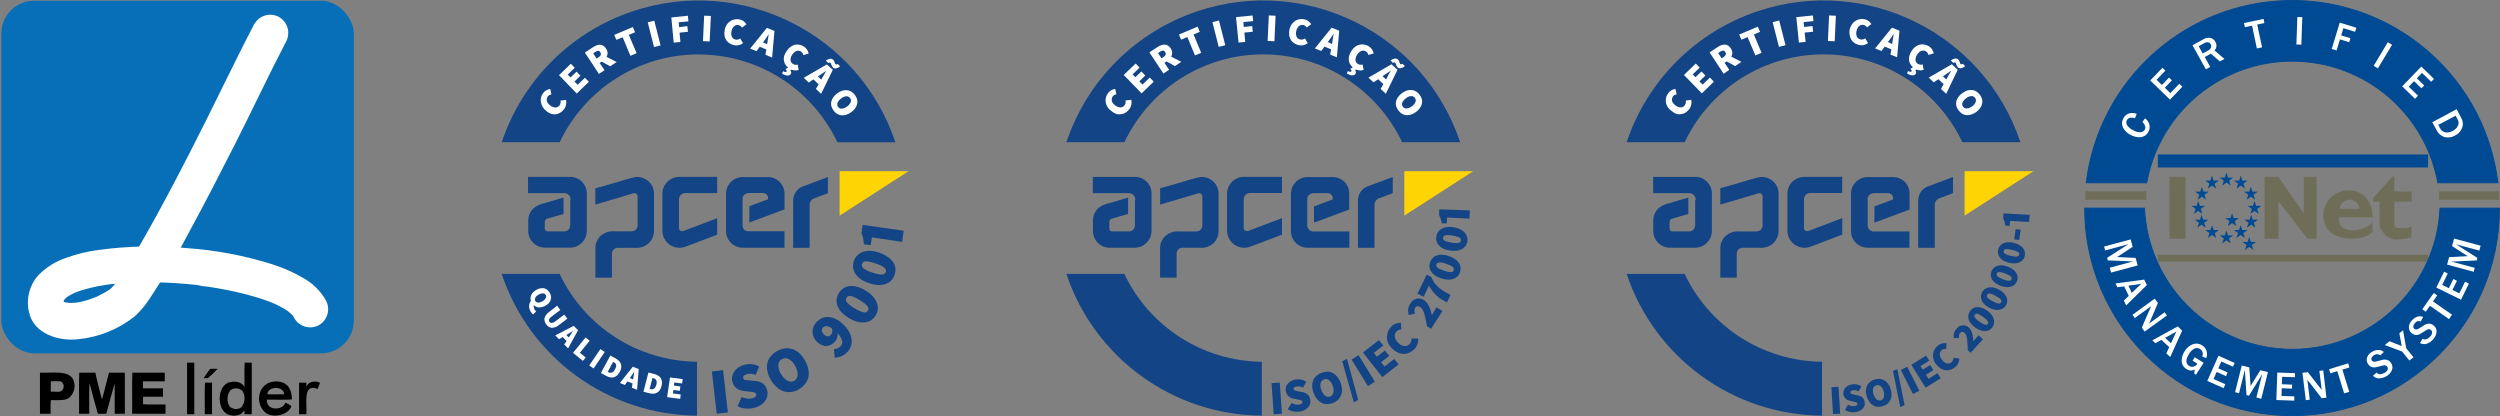<svg xmlns="http://www.w3.org/2000/svg" id="Camada_2" data-name="Camada 2" viewBox="0 0 722.64 120.28"><rect x="0" y="0" width="722.64" height="120.28" fill="#808080" stroke="none"/><defs><style>
      .cls-1 {
        fill: #066fb7;
      }

      .cls-2 {
        fill: #134485;
      }

      .cls-3 {
        stroke: #004a94;
        stroke-miterlimit: 3.86;
        stroke-width: .28px;
      }

      .cls-3, .cls-4 {
        fill: none;
      }

      .cls-5, .cls-6 {
        fill: #fff;
      }

      .cls-7, .cls-8 {
        fill: #6e6d58;
      }

      .cls-9 {
        fill: #ffd405;
      }

      .cls-6, .cls-8, .cls-10 {
        fill-rule: evenodd;
      }

      .cls-11 {
        fill: #004a94;
      }
    </style></defs><g id="Camada_1-2" data-name="Camada 1"><g><path class="cls-2" d="M201.91,15.74c17.16,0,32.79,9.88,40.15,25.38h16.76C248.3,9.69,214.3-7.26,182.88,3.26c-17.86,5.98-31.88,19.99-37.85,37.85h16.75c7.36-15.5,22.98-25.38,40.14-25.38"></path><path class="cls-2" d="M161.76,79.17h-16.75c8.14,24.32,30.83,40.78,56.47,40.97v-15.58c-17.01-.16-32.44-10.02-39.72-25.39"></path><path class="cls-2" d="M229.28,57.65v13.98h4.74v-12.35c-.02-.91.57-1.72,1.44-1.99l3.85-1.45v-4.67l-7.47,2.81c-.73.33-1.36.86-1.82,1.51-.42.65-.67,1.39-.74,2.16"></path><path class="cls-2" d="M207.32,67.83v-4.77l-9.42,3.58c-.72.37-1.64.14-1.64-.74v-8.2c-.01-.46.14-.9.42-1.26.33-.35.78-.58,1.26-.64h9.37v-4.67h-11.06c-2.57.04-4.67,2.08-4.78,4.65v10.99c.06,2.74,2.33,4.91,5.06,4.85.47-.01.94-.09,1.39-.23l9.4-3.56Z"></path><path class="cls-2" d="M215.99,66.85c-.85-.18-1.43-.97-1.35-1.83v-7.42c-.04-.43.1-.86.38-1.19.4-.39.93-.62,1.49-.63h3.89c.11-.02.22-.02.33,0,.61.08,1.11.53,1.26,1.14v.68l-5.39,2.01v4.69l10.17-3.78v-4.57c-.02-1.33-.59-2.6-1.56-3.51-.86-.8-1.99-1.25-3.17-1.26h-7.24c-2.63-.06-4.83,2-4.94,4.63v10.75c-.11,2.67,1.96,4.93,4.64,5.04.04,0,.09,0,.13,0h12.13v-4.76h-10.76Z"></path><path class="cls-2" d="M172.09,54.4v4.74l10.84-3.22c.48-.23,1.05-.03,1.28.45.06.13.09.27.1.41v8.38c-.01.95-.79,1.71-1.73,1.7-.04,0-.09,0-.13,0h-4.78c-1.53-.14-3.04.37-4.16,1.41-.96.96-1.48,2.28-1.41,3.63v8.36h4.78v-6.81c-.06-.95.65-1.76,1.6-1.83.07,0,.14,0,.21,0h4.81c1.55.16,3.09-.39,4.2-1.49.79-.85,1.27-1.94,1.35-3.1v-10.75c.16-2.49-1.62-4.68-4.09-5.05-.87-.11-.98-.26-4.49.78-4.02,1.26-8.35,2.41-8.35,2.41"></path><path class="cls-2" d="M164.83,57.9v6.67c.07.59-.06,1.18-.38,1.68-.41.47-1.03.71-1.65.64h-4.45c-.44.04-.84-.28-.88-.73,0-.04,0-.08,0-.12v-1.73c-.03-.26.03-.53.19-.74.23-.26.55-.43.9-.47l4.34-1.26v-4.73l-5.42,1.59c-1.24.22-2.4.76-3.36,1.58-.85.85-1.36,1.99-1.43,3.19v3.29c0,2.64,2.12,4.78,4.76,4.83h7.22c2.63.04,4.82-2,4.94-4.63v-10.67c.2-2.65-1.79-4.97-4.45-5.16-.2-.01-.4-.02-.6,0h-11.93v4.69h10.09c.56-.07,1.12.09,1.55.44.48.4.73,1.02.64,1.64"></path><polygon class="cls-9" points="242.69 49.49 242.69 62.33 262.6 49.49 242.69 49.49"></polygon><path class="cls-5" d="M158.06,32.2c-.47-.34-.87-.77-1.17-1.26-.26-.41-.44-.87-.52-1.35-.09-.45-.09-.92,0-1.37.11-.45.31-.88.58-1.26.25-.36.59-.66.98-.87.35-.19.73-.32,1.12-.39l.35,1.58c-.21.04-.41.11-.61.21-.19.1-.36.25-.48.43-.12.18-.21.38-.24.59-.05.22-.05.45,0,.67.06.25.17.48.33.68.18.24.4.46.66.63.44.36.98.57,1.55.58.45-.01.87-.24,1.12-.62.17-.2.27-.44.3-.69.04-.23.04-.46,0-.69l1.59-.18c.09.45.09.91,0,1.36-.08.45-.26.88-.53,1.26-.27.38-.61.71-1,.97-.38.26-.81.44-1.26.52-.47.08-.95.06-1.41-.06-.5-.16-.96-.41-1.37-.73Z"></path><path class="cls-5" d="M161.57,21.74l3.43-3.32,1.14,1.17-2.03,1.96.81.83,1.73-1.67,1.14,1.17-1.73,1.68.91.95,2.11-2.03,1.14,1.17-3.51,3.39-5.12-5.31Z"></path><path class="cls-5" d="M176.37,19.17l-2.42-1.37-.63.42,1.43,2.07-1.63,1.07-4.06-6.16,2.33-1.54c.32-.21.65-.39,1.01-.53.32-.13.65-.2,1-.2.33,0,.65.1.93.26.34.2.63.49.83.83.27.37.44.8.47,1.26,0,.4-.09.8-.28,1.16l2.9,1.5-1.88,1.22ZM172.47,16.92l.59-.39c.66-.43.81-.92.44-1.46-.12-.23-.35-.38-.61-.39-.31.04-.6.16-.85.34l-.58.39,1,1.51Z"></path><path class="cls-5" d="M179.97,10.77l-1.8.76-.63-1.44,5.39-2.28.64,1.51-1.8.76,2.25,5.29-1.8.77-2.23-5.36Z"></path><path class="cls-5" d="M187.23,6.45l1.89-.48,1.82,7.15-1.89.48-1.82-7.15Z"></path><path class="cls-5" d="M194.06,5.04l4.78-.49.16,1.63-2.83.26.14,1.4,2.38-.28.16,1.63-2.43.25.26,2.69-1.94.2-.69-7.29Z"></path><path class="cls-5" d="M203.54,4.52l1.94.09-.34,7.37-1.94-.09.34-7.37Z"></path><path class="cls-5" d="M209.45,8.71c.1-.55.31-1.09.61-1.56.52-.81,1.35-1.37,2.3-1.54.46-.09.93-.09,1.39,0,.44.08.85.26,1.2.53.32.24.59.54.82.87l-1.26.97c-.13-.17-.28-.33-.45-.47-.17-.13-.37-.22-.58-.25-.21-.06-.44-.06-.66,0-.22.05-.42.16-.59.3-.19.17-.36.37-.48.59-.15.26-.25.55-.3.85-.15.55-.11,1.13.11,1.65.2.41.58.7,1.02.78.25.06.51.06.76,0,.23-.07.44-.18.63-.32l.81,1.37c-.37.28-.8.48-1.26.58-.44.09-.89.09-1.32,0-.45-.1-.87-.27-1.26-.5-.39-.23-.72-.54-.97-.91-.27-.38-.45-.81-.53-1.26-.09-.56-.08-1.13.04-1.69Z"></path><path class="cls-5" d="M221.52,14.3l-1.92-.77-.92,1.26-1.85-.74,4.84-6,2.19.9-.68,7.68-1.92-.78.25-1.54ZM221.76,12.77l.08-.52c0-.37.1-.76.18-1.17s.14-.82.19-1.2h0c-.23.33-.45.66-.68,1.01l-.68.97-.3.43,1.22.48Z"></path><path class="cls-5" d="M227.96,19.43l.93.61-.44.3c.12.15.21.33.24.52.03.2-.02.4-.14.57-.1.16-.26.29-.44.35-.19.06-.39.08-.59.06-.24-.03-.48-.09-.71-.18-.26-.1-.51-.22-.74-.37l.29-.71c.2.11.41.19.63.24.15.04.31-.02.39-.15.03-.08.03-.18,0-.26-.07-.17-.18-.33-.32-.45l.9-.53ZM227.36,14.81c.3-.49.68-.92,1.14-1.26.38-.28.81-.49,1.26-.61.45-.09.92-.09,1.37,0,.45.09.88.26,1.26.52.38.23.69.55.92.92.2.35.36.72.45,1.11l-1.55.44c-.05-.21-.14-.42-.25-.61-.12-.18-.27-.33-.45-.44-.38-.24-.84-.29-1.26-.14-.24.08-.46.21-.66.38-.23.19-.43.42-.59.68-.34.46-.51,1.02-.49,1.59.04.45.29.85.67,1.08.22.14.46.23.72.26.23.02.47,0,.69-.06l.26,1.56c-.44.14-.9.17-1.35.1-.45-.06-.88-.22-1.26-.45-.39-.26-.74-.57-1.03-.93-.28-.38-.48-.81-.58-1.26-.1-.47-.1-.95,0-1.41.15-.53.4-1.03.73-1.48Z"></path><path class="cls-5" d="M236.62,24.36l-1.51-1.41-1.32.9-1.46-1.36,6.67-3.87,1.73,1.56-3.38,6.94-1.51-1.41.79-1.34ZM237.39,23.01l.26-.47c.18-.32.37-.66.59-1.02s.42-.72.59-1.06h0l-1,.69c-.34.24-.67.47-.98.66l-.44.29.97.91ZM240.74,19.47c-.1-.1-.19-.21-.25-.34-.06-.13-.11-.25-.16-.38l-.11-.33c-.03-.09-.07-.17-.14-.23-.07-.07-.16-.1-.25-.1-.14.02-.28.07-.39.15l-.71-.67c.33-.31.75-.52,1.2-.59.32-.03.65.07.9.28.1.11.18.22.25.35.06.12.12.24.16.37.03.11.07.22.11.33.02.09.07.17.14.24.07.06.16.09.25.09.14-.02.28-.07.39-.15l.71.67c-.19.17-.4.31-.63.42-.18.1-.38.16-.58.18-.16.04-.33.04-.49,0-.15-.07-.28-.16-.39-.28h0Z"></path><path class="cls-5" d="M240.91,31.89c-.28-.38-.49-.81-.62-1.26-.09-.42-.09-.85,0-1.26.11-.45.31-.88.58-1.26.32-.45.71-.84,1.16-1.16.44-.33.94-.58,1.46-.74.44-.14.91-.19,1.37-.14.45.05.88.2,1.26.44.4.26.75.6,1.03.98.27.38.48.81.62,1.26.09.42.09.85,0,1.26-.1.45-.29.88-.56,1.26-.32.45-.71.83-1.16,1.15-.44.33-.94.59-1.46.76-.45.14-.92.19-1.39.15-.45-.05-.88-.2-1.26-.44-.41-.26-.77-.6-1.05-1ZM242.27,30.91c.24.35.66.54,1.08.5.55-.06,1.08-.28,1.51-.63.47-.3.83-.75,1.03-1.26.16-.39.1-.84-.16-1.17-.24-.34-.64-.54-1.06-.53-.55.05-1.06.26-1.49.61-.47.31-.84.75-1.07,1.26-.17.41-.11.87.15,1.22h0Z"></path><path class="cls-5" d="M154.1,90.89c-.13-.09-.25-.19-.35-.32-.14-.16-.27-.34-.38-.53-.14-.27-.26-.55-.34-.85-.07-.26-.1-.53-.09-.79.02-.26.08-.51.16-.76.09-.24.21-.47.35-.68-.09-.29-.12-.58-.1-.88.03-.29.1-.58.23-.85.14-.29.33-.55.56-.78.26-.26.56-.48.88-.66.36-.22.77-.38,1.19-.45.35-.08.72-.08,1.07,0,.33.07.64.23.91.44.29.24.53.53.72.86.18.32.31.67.37,1.03.05.34.02.69-.09,1.02-.11.34-.29.65-.53.92-.74.79-1.77,1.24-2.85,1.26-.56-.03-1.09-.25-1.5-.63-.07.21-.07.44,0,.66.06.22.14.43.25.63.06.1.13.2.2.29.07.08.14.16.21.23l-.87.83ZM157.77,85.3c-.16-.29-.45-.48-.78-.5-.45-.02-.89.11-1.26.35-.42.2-.76.51-1,.91-.25.47-.08,1.05.39,1.3.13.07.27.11.42.11.45,0,.89-.15,1.26-.39.38-.19.7-.49.91-.86.18-.28.2-.62.06-.92Z"></path><path class="cls-5" d="M161.04,88.35l.92,1.26-2.52,1.9c-.31.2-.56.49-.73.82-.09.25-.03.53.15.72.17.23.46.34.74.28.37-.07.71-.24.98-.49l2.52-1.9.9,1.17-2.36,1.79c-.58.52-1.31.82-2.08.87-.67-.06-1.27-.42-1.64-.98-.44-.51-.64-1.19-.53-1.85.24-.74.72-1.37,1.37-1.79l2.27-1.79Z"></path><path class="cls-5" d="M163.78,98.57l-1.12-1.15-1.07.64-1.08-1.11,5.32-2.76,1.26,1.26-2.88,5.27-1.12-1.16.69-1ZM164.43,97.55l.21-.34.49-.78c.18-.28.35-.54.5-.79h0l-.79.5-.78.48-.35.2.72.73Z"></path><path class="cls-5" d="M169.27,97.54l1.17.96-2.83,3.47,1.69,1.37-.81.98-2.86-2.33,3.63-4.45Z"></path><path class="cls-5" d="M173.54,100.9l1.26.85-3.22,4.76-1.26-.86,3.22-4.74Z"></path><path class="cls-5" d="M176.42,102.78l1.5.81c.36.19.68.42.97.71.26.25.46.55.58.88.11.34.15.7.11,1.06-.06.44-.21.87-.43,1.26-.21.39-.48.75-.81,1.05-.28.24-.61.42-.96.52-.35.07-.7.07-1.05,0-.38-.08-.75-.22-1.08-.4l-1.56-.85,2.72-5.03ZM175.69,107.51c.17.1.35.17.54.21.18.04.36.04.54,0,.19-.06.37-.16.52-.3.21-.19.37-.42.49-.68.14-.24.25-.5.3-.77.05-.19.05-.39,0-.58-.05-.17-.15-.33-.29-.44-.15-.13-.32-.24-.49-.34h-.08l-1.56,2.9h.03Z"></path><path class="cls-5" d="M182.84,110.84l-1.49-.59-.72,1.03-1.44-.58,3.72-4.69,1.72.67-.48,5.98-1.49-.58.18-1.24ZM183.01,109.65l.06-.4c0-.29.08-.59.13-.92s.1-.63.14-.93h0l-.52.79-.52.76-.24.33.95.38Z"></path><path class="cls-5" d="M187.43,107.68l1.64.42c.4.09.78.24,1.12.45.31.18.58.42.78.72.2.3.32.64.37,1,.04.42,0,.85-.11,1.26-.09.45-.27.88-.53,1.26-.21.31-.49.56-.82.73-.31.16-.66.26-1.01.28-.39.02-.78-.02-1.15-.13l-1.73-.44,1.44-5.55ZM187.86,112.45c.19.05.39.07.59.08.18,0,.36-.05.52-.14.17-.1.32-.25.43-.42.15-.24.26-.5.32-.77.08-.27.11-.55.1-.83-.02-.2-.08-.39-.19-.56-.1-.15-.24-.27-.39-.35-.18-.09-.36-.16-.56-.2h-.08l-.82,3.2h.08Z"></path><path class="cls-5" d="M193.66,109.1l3.67.49-.16,1.26-2.25-.29-.11.9,1.85.24-.16,1.26-1.85-.24-.14,1.01,2.26.3-.16,1.26-3.78-.49.85-5.7Z"></path><path class="cls-2" d="M205.77,107.37l3.23-.37,1.4,12.22-3.23.37-1.4-12.22Z"></path><path class="cls-2" d="M214.36,114.78c.51.22,1.05.36,1.6.44.5.07,1,.04,1.49-.08.36-.07.7-.25.96-.52.17-.19.23-.46.15-.71-.03-.13-.11-.25-.21-.33-.12-.09-.25-.15-.39-.19-.19-.04-.38-.08-.57-.1l-.76-.08-1.65-.2c-.36-.04-.71-.12-1.05-.23-.34-.11-.67-.28-.96-.49-.62-.47-1.07-1.14-1.26-1.9-.15-.49-.18-1.02-.09-1.53.1-.51.3-.99.59-1.41.31-.46.7-.87,1.16-1.19.52-.36,1.09-.63,1.7-.79.71-.2,1.44-.26,2.17-.2.78.06,1.53.28,2.21.67l-1.01,2.41c-.43-.15-.88-.25-1.34-.3-.42-.04-.85,0-1.26.13-.32.06-.62.22-.86.45-.17.19-.23.45-.15.69.09.29.34.49.64.52.35,0,.83.11,1.44.16l1.59.16c.74.05,1.45.31,2.06.73.59.47,1,1.12,1.17,1.85.29,1.02.12,2.11-.45,2.99-.33.5-.76.93-1.26,1.26-.57.4-1.21.7-1.88.87-.79.22-1.62.3-2.43.24-.88-.04-1.74-.27-2.52-.67l1.17-2.67Z"></path><path class="cls-2" d="M230.87,112.57c-.69.4-1.46.65-2.26.74-.74.09-1.48.01-2.18-.23-.74-.28-1.42-.71-1.99-1.26-.67-.6-1.24-1.31-1.68-2.09-.46-.78-.78-1.63-.95-2.52-.16-.76-.16-1.54,0-2.3.18-.71.51-1.38.98-1.94.52-.61,1.14-1.12,1.84-1.5.69-.39,1.45-.64,2.23-.76.73-.11,1.48-.04,2.18.2.74.25,1.41.65,1.98,1.17.67.61,1.24,1.34,1.67,2.14.45.78.78,1.64.96,2.52.15.77.15,1.56,0,2.33-.17.72-.5,1.4-.97,1.98-.5.61-1.12,1.12-1.82,1.5ZM229.52,110.12c.63-.34,1.03-.99,1.05-1.7.02-.93-.24-1.85-.73-2.64-.39-.83-1.02-1.51-1.82-1.97-.61-.35-1.36-.35-1.97,0-.63.31-1.04.94-1.08,1.64-.02.89.23,1.77.71,2.52.4.84,1.04,1.54,1.84,2.02.6.4,1.36.45,2.01.13Z"></path><path class="cls-2" d="M241.06,100.9c.33,0,.65-.06.96-.18.61-.2,1.11-.66,1.35-1.26.09-.28.11-.57.06-.86-.07-.37-.21-.72-.4-1.05-.26-.46-.58-.89-.95-1.26.03.24.03.49,0,.73-.03.23-.07.47-.14.69-.07.2-.15.4-.25.59-.09.16-.19.31-.32.44-.33.36-.72.66-1.15.9-.39.21-.82.34-1.26.37-.47.02-.93-.06-1.36-.24-.52-.22-1-.53-1.4-.93-.44-.4-.8-.88-1.03-1.43-.21-.49-.32-1.01-.32-1.54,0-.52.12-1.04.33-1.51.47-1.04,1.29-1.88,2.32-2.37.57-.26,1.18-.38,1.8-.37.72.02,1.43.19,2.08.5.85.4,1.63.94,2.3,1.6.72.65,1.32,1.41,1.78,2.26.37.67.61,1.41.71,2.17.07.66-.01,1.34-.23,1.97-.21.61-.55,1.17-1,1.63-.51.56-1.14.99-1.84,1.26-.59.22-1.2.36-1.83.39l-.21-2.51ZM240.19,96.75c.2-.21.33-.47.39-.76.06-.35.03-.72-.08-1.06-.29-.21-.6-.38-.93-.5-.24-.09-.49-.14-.74-.16-.18,0-.36.03-.53.1-.14.07-.27.17-.38.28-.23.25-.36.57-.37.91.06.47.31.89.68,1.17.17.17.37.31.59.4.16.07.34.1.52.09.16-.01.32-.06.45-.15.15-.09.28-.21.39-.35v.04Z"></path><path class="cls-2" d="M253.11,91.18c-.33.57-.79,1.05-1.35,1.4-.55.35-1.17.55-1.82.61-.73.07-1.47,0-2.18-.2-1.71-.5-3.26-1.44-4.5-2.72-.5-.53-.89-1.15-1.16-1.83-.24-.6-.33-1.24-.26-1.88.07-.65.29-1.27.63-1.83.66-1.14,1.82-1.89,3.13-2.03.72-.07,1.45,0,2.14.19.86.24,1.67.6,2.42,1.07.77.45,1.47,1.01,2.08,1.65.5.54.9,1.16,1.19,1.84.25.6.35,1.25.3,1.9-.06.65-.27,1.28-.62,1.83ZM250.88,89.83c.1-.17.16-.37.16-.57,0-.24-.09-.47-.24-.66-.23-.31-.5-.59-.81-.83-.48-.38-.99-.73-1.53-1.05-.52-.33-1.06-.62-1.63-.86-.34-.16-.7-.27-1.07-.32-.23-.05-.47,0-.67.11-.33.22-.55.58-.59.97,0,.23.08.46.21.64.22.3.48.57.78.79.47.39.98.74,1.51,1.05.52.33,1.07.62,1.64.87.35.16.72.28,1.1.34.23.04.48.01.69-.09.17-.1.32-.25.43-.42Z"></path><path class="cls-2" d="M258.6,79.46c-.2.62-.54,1.19-1.01,1.65-.46.45-1.02.79-1.64,1-.7.22-1.44.31-2.18.26-.89-.05-1.77-.23-2.61-.53-.84-.27-1.64-.66-2.37-1.16-.6-.41-1.12-.93-1.53-1.53-.36-.53-.59-1.14-.67-1.78-.07-.65,0-1.3.21-1.92.21-.62.55-1.19,1.01-1.65.45-.46,1-.8,1.6-1.01.69-.22,1.42-.32,2.14-.29,1.78.12,3.5.71,4.98,1.69.6.4,1.13.9,1.56,1.48.77,1.1.96,2.52.49,3.78ZM256.07,78.62c.05-.19.05-.39,0-.58-.06-.24-.19-.45-.38-.61-.29-.25-.61-.46-.96-.62-.56-.28-1.13-.51-1.73-.69-.58-.2-1.17-.37-1.77-.49-.36-.08-.74-.11-1.11-.08-.23,0-.46.1-.63.25-.28.29-.41.69-.37,1.08.05.23.17.43.34.58.29.24.6.45.93.62.55.27,1.12.5,1.7.68.59.2,1.18.37,1.79.49.38.09.76.12,1.15.09.24,0,.47-.09.66-.23.2-.13.34-.33.42-.56l-.05.05Z"></path><path class="cls-2" d="M252.02,68.61l-.34,2.25-1.97-.23c-.03-.6-.1-1.2-.21-1.79-.12-.51-.28-1-.49-1.48l.34-2.36,11.87,1.7-.47,3.22-8.73-1.31Z"></path></g><g><path class="cls-2" d="M325.01,79.17h-16.77c8.14,24.32,30.84,40.79,56.49,40.97v-15.57c-17.01-.17-32.44-10.03-39.73-25.41"></path><path class="cls-2" d="M365.16,15.72c17.16,0,32.79,9.89,40.14,25.39h16.77c-10.52-31.43-44.53-48.38-75.96-37.86-17.86,5.98-31.88,20-37.86,37.86h16.77c7.35-15.51,22.98-25.4,40.14-25.39"></path><path class="cls-2" d="M392.52,57.64v13.98h4.79v-12.35c-.02-.91.56-1.72,1.43-1.99l3.85-1.45v-4.67l-7.46,2.78c-.75.33-1.4.87-1.87,1.55-.41.65-.67,1.39-.74,2.16"></path><path class="cls-2" d="M370.57,67.82v-4.77l-9.44,3.58c-.71.37-1.63.15-1.63-.74v-8.2c-.01-.46.14-.9.42-1.26.33-.36.78-.58,1.26-.64h9.37v-4.67h-11.08c-2.58.04-4.67,2.09-4.78,4.67v10.98c.07,2.74,2.35,4.91,5.09,4.85.47-.01.93-.09,1.38-.23l9.4-3.56Z"></path><path class="cls-2" d="M379.23,66.84c-.84-.19-1.42-.97-1.35-1.83v-7.37c-.04-.43.1-.85.38-1.17.39-.4.93-.63,1.49-.64h3.87c.11-.02.23-.02.34,0,.61.09,1.11.54,1.26,1.14v.68l-5.4,2.01v4.69l10.18-3.78v-4.62c0-1.32-.55-2.59-1.5-3.51-.87-.79-1.99-1.24-3.17-1.26h-7.25c-2.63-.05-4.82,2-4.93,4.63v10.76c-.12,2.67,1.95,4.92,4.61,5.04.05,0,.1,0,.14,0h12.14v-4.71h-10.76l-.05-.06Z"></path><path class="cls-2" d="M335.34,54.39v4.74l10.84-3.2c.47-.24,1.04-.05,1.27.41.07.13.1.28.1.43v8.38c0,.47-.19.92-.52,1.26-.36.34-.85.52-1.35.49h-4.79c-1.52-.15-3.04.37-4.15,1.43-.95.93-1.47,2.23-1.41,3.56v8.36h4.78v-6.81c-.08-.93.61-1.75,1.54-1.83.08,0,.17,0,.25,0h4.82c1.58.17,3.14-.38,4.26-1.5.76-.86,1.21-1.96,1.26-3.1v-10.74c.15-2.49-1.62-4.68-4.09-5.05-.87-.11-.97-.26-4.48.78-4.02,1.26-8.35,2.41-8.35,2.41"></path><path class="cls-2" d="M328.06,57.9v6.67c.07.59-.06,1.18-.38,1.68-.41.47-1.02.71-1.64.64h-4.5c-.44.05-.83-.26-.88-.7,0-.05,0-.1,0-.15v-1.73c-.03-.26.04-.53.19-.74.22-.26.54-.43.88-.47l4.35-1.26v-4.73l-5.37,1.59c-1.24.21-2.4.76-3.36,1.58-.85.85-1.36,1.99-1.43,3.19v3.31c0,2.63,2.11,4.78,4.74,4.82h7.25c2.63.04,4.81-2.01,4.95-4.63v-10.67c.2-2.65-1.79-4.97-4.45-5.16-.2-.01-.4-.02-.6,0h-11.93v4.69h10.09c.56-.07,1.12.09,1.55.44.48.4.72,1.02.63,1.64"></path><polygon class="cls-9" points="405.93 49.48 405.93 62.32 425.85 49.48 405.93 49.48"></polygon><path class="cls-2" d="M367.54,110.74l2.38-.16.63,8.99-2.38.18-.63-9.01Z"></path><path class="cls-2" d="M373.35,116.49c.36.2.75.35,1.15.44.36.07.73.07,1.08,0,.27-.04.53-.15.74-.32.14-.13.2-.32.15-.5-.01-.1-.06-.18-.13-.25-.08-.07-.18-.12-.28-.16-.13-.06-.27-.09-.42-.11l-.54-.11-1.19-.25c-.26-.05-.51-.13-.74-.24-.24-.11-.47-.25-.67-.43-.21-.18-.38-.39-.52-.63-.15-.26-.26-.55-.3-.85-.1-.37-.1-.75,0-1.12.1-.36.28-.7.52-1,.26-.32.58-.58.93-.78.39-.23.82-.39,1.26-.47.53-.09,1.07-.09,1.6,0,.56.09,1.1.31,1.56.64l-.91,1.69c-.3-.15-.63-.26-.96-.33-.31-.05-.62-.05-.93,0-.24.04-.46.13-.66.28-.14.12-.21.31-.16.49.04.22.22.39.44.43l1.03.23,1.15.23c.54.09,1.04.32,1.45.68.4.38.66.88.73,1.43.08.37.08.75,0,1.12-.09.38-.26.73-.5,1.03-.28.33-.61.61-.98.82-.44.25-.92.42-1.43.5-.59.1-1.2.1-1.79,0-.64-.09-1.26-.32-1.8-.67l1.1-1.79Z"></path><path class="cls-2" d="M385.15,116.54c-.55.21-1.14.3-1.73.28-.54-.03-1.06-.18-1.54-.43-.49-.29-.92-.67-1.26-1.12-.41-.53-.73-1.13-.95-1.77-.24-.63-.37-1.3-.38-1.97-.01-.57.1-1.14.32-1.67.21-.49.54-.92.95-1.26.45-.38.96-.68,1.51-.87.55-.2,1.13-.29,1.72-.28.54,0,1.07.15,1.54.4.49.28.91.65,1.26,1.08.41.53.73,1.13.95,1.77.23.63.36,1.3.38,1.97.01.58-.1,1.15-.32,1.69-.21.49-.53.92-.93,1.26-.44.4-.95.71-1.51.91ZM384.46,114.61c.5-.17.87-.59.97-1.11.13-.67.05-1.36-.21-1.99-.18-.64-.56-1.22-1.07-1.64-.41-.31-.96-.39-1.44-.2-.49.16-.86.56-.98,1.06-.13.66-.06,1.34.2,1.96.19.65.58,1.24,1.1,1.68.4.34.95.44,1.44.25Z"></path><path class="cls-2" d="M387.99,104.42l1.36-.69,3.25,11.87-1.26.69-3.36-11.87Z"></path><path class="cls-2" d="M390.67,103.92l2.03-1.26,4.73,7.68-2.03,1.26-4.73-7.68Z"></path><path class="cls-2" d="M393.99,101.87l4.59-3.58,1.26,1.58-2.71,2.12.87,1.11,2.32-1.8,1.26,1.58-2.38,1.82,1,1.26,2.81-2.21,1.26,1.58-4.71,3.67-5.58-7.11Z"></path><path class="cls-2" d="M402.56,100.9c-.52-.47-.95-1.04-1.26-1.67-.25-.54-.38-1.13-.39-1.73-.01-.57.09-1.13.3-1.65.22-.53.53-1.02.93-1.43.37-.4.83-.7,1.34-.88.46-.17.94-.26,1.43-.28l.16,1.97c-.27.02-.53.07-.78.15-.25.09-.47.24-.64.44-.19.19-.32.43-.4.68-.09.26-.11.54-.08.82.05.3.15.6.29.87.18.32.41.62.68.87.47.52,1.09.86,1.78.97.55.08,1.1-.13,1.48-.54.22-.22.39-.49.48-.79.08-.27.11-.56.09-.85h1.94c.12,1.11-.27,2.22-1.05,3.03-.4.41-.87.75-1.38,1.01-.49.25-1.03.39-1.58.4-.58.02-1.16-.09-1.7-.32-.61-.26-1.16-.63-1.64-1.08Z"></path><path class="cls-2" d="M412.49,94.29c-.13-.7-.25-1.34-.38-1.93-.13-.59-.25-1.12-.39-1.59-.13-.44-.3-.86-.5-1.26-.15-.3-.37-.55-.64-.74-.25-.19-.57-.28-.88-.25-.27.05-.51.22-.64.47-.15.24-.23.52-.21.81.02.3.06.59.13.88l-1.77.38c-.08-.3-.13-.61-.16-.92-.03-.28-.03-.56,0-.83.03-.27.1-.54.2-.79.12-.28.26-.55.43-.81.22-.35.49-.66.82-.91.3-.22.64-.38,1-.47.36-.08.73-.08,1.08,0,.4.08.77.24,1.11.47.31.2.58.46.79.76.24.33.44.69.61,1.06.19.41.35.83.48,1.26.13.42.25.83.35,1.26l.34-.68c.14-.25.25-.45.37-.62l.64-1.01,1.68,1.08-3.31,5.13-1.14-.74Z"></path><path class="cls-2" d="M416.58,86.51c-.47-.33-.92-.68-1.35-1.07-.41-.39-.79-.81-1.14-1.26-.38-.51-.73-1.05-1.03-1.61l-1.53,3.2-1.8-.87,2.65-5.5,1.32.63c.27.63.6,1.23.98,1.79.34.46.73.89,1.16,1.26.45.41.94.77,1.46,1.08.56.34,1.26.71,1.98,1.12l-1.03,2.14c-.57-.28-1.13-.59-1.68-.92Z"></path><path class="cls-2" d="M422.04,78.62c-.13.47-.38.91-.72,1.26-.34.34-.75.59-1.2.74-.51.17-1.05.25-1.59.21-.66-.03-1.31-.15-1.93-.35-.62-.2-1.2-.48-1.74-.83-.45-.29-.84-.66-1.15-1.1-.26-.38-.43-.81-.5-1.26-.06-.48,0-.96.15-1.41.13-.47.38-.91.72-1.26.32-.34.72-.6,1.16-.76.5-.17,1.03-.25,1.56-.23.65.02,1.29.14,1.9.35.62.2,1.22.48,1.77.83.45.3.84.67,1.16,1.11.27.38.46.81.54,1.26.07.48.02.97-.14,1.43ZM420.22,78.03c.03-.14.03-.29,0-.43-.05-.17-.15-.32-.29-.43-.21-.19-.45-.34-.71-.45-.41-.19-.83-.35-1.26-.49-.41-.15-.83-.26-1.26-.34-.27-.04-.55-.04-.82,0-.17.01-.33.09-.45.2-.1.1-.18.23-.23.37-.04.14-.04.29,0,.43.04.16.13.31.26.42.2.18.43.33.68.44.41.19.83.35,1.26.49.41.14.83.26,1.26.34.28.06.56.08.85.06.18,0,.34-.08.48-.19.12-.11.2-.26.23-.42h0Z"></path><path class="cls-2" d="M424.15,69.84c-.07.46-.26.89-.53,1.26-.28.38-.64.7-1.06.92-.49.24-1.01.39-1.55.45-.65.07-1.31.05-1.96-.06-.64-.09-1.26-.27-1.84-.53-.47-.22-.9-.54-1.26-.92-.33-.34-.57-.75-.69-1.2-.14-.46-.17-.95-.08-1.43.13-.95.71-1.78,1.56-2.23.47-.25.98-.41,1.51-.47.64-.07,1.29-.05,1.93.06.65.1,1.28.28,1.88.56.47.23.9.54,1.26.92.34.36.59.79.73,1.26.14.45.17.93.09,1.4ZM422.26,69.54c.04-.14.04-.29,0-.43-.07-.16-.19-.3-.34-.39-.24-.14-.51-.25-.78-.33-.41-.13-.83-.23-1.26-.29-.44-.08-.89-.13-1.34-.15-.28-.01-.55.02-.82.09-.17.03-.31.12-.42.25-.09.12-.14.26-.16.4-.04.14-.04.29,0,.43.06.16.17.29.32.38.23.14.48.25.74.33.41.12.84.22,1.26.29.45.08.9.13,1.35.15.28,0,.57-.02.85-.08.17-.04.32-.13.44-.25.1-.11.16-.25.18-.4h-.01Z"></path><path class="cls-2" d="M418.24,62.89v1.67h-1.48c-.07-.43-.17-.85-.3-1.26-.12-.37-.28-.72-.48-1.05l.06-1.74,8.83.3-.09,2.38-6.55-.3Z"></path><path class="cls-5" d="M321.3,32.14c-.47-.32-.87-.72-1.17-1.2-.26-.42-.43-.88-.52-1.36-.07-.46-.05-.93.06-1.38.11-.45.31-.88.58-1.26.26-.36.59-.66.98-.87.35-.18.73-.31,1.12-.38l.35,1.56c-.21.05-.41.12-.61.21-.19.11-.35.26-.47.44-.13.17-.22.38-.25.59-.05.22-.05.45,0,.67.07.24.18.47.33.68.19.23.41.45.66.63.44.36.99.56,1.55.58.46-.01.88-.24,1.14-.62.15-.2.25-.44.29-.69.04-.23.04-.47,0-.71l1.67-.18c.1.46.1.93,0,1.39-.08.46-.26.89-.53,1.26-.28.38-.61.71-1,.98-.38.26-.81.44-1.26.5-.46.1-.94.1-1.4,0-.56-.19-1.08-.48-1.53-.87Z"></path><path class="cls-5" d="M324.8,21.68l3.47-3.31,1.14,1.17-2.03,1.96.81.83,1.73-1.67,1.14,1.17-1.73,1.67.91.95,2.11-2.03,1.14,1.19-3.51,3.38-5.16-5.31Z"></path><path class="cls-5" d="M339.63,19.11l-2.42-1.36-.62.42,1.34,2.01-1.64,1.08-4.06-6.13,2.36-1.53c.32-.21.66-.39,1.01-.53.32-.12.66-.19,1-.19.33,0,.66.09.95.25.33.22.62.5.83.83.26.37.42.81.45,1.26,0,.4-.09.8-.28,1.16l2.91,1.5-1.83,1.22ZM335.73,16.86l.59-.38c.66-.44.81-.92.44-1.48-.11-.23-.35-.38-.61-.38-.3.04-.59.15-.83.33l-.59.39,1,1.51Z"></path><path class="cls-5" d="M343.21,10.72l-1.8.76-.63-1.5,5.4-2.28.63,1.5-1.8.76,2.2,5.3-1.8.76-2.18-5.29Z"></path><path class="cls-5" d="M350.46,6.4l1.89-.48,1.82,7.15-1.89.48-1.82-7.15Z"></path><path class="cls-5" d="M357.29,4.95l4.78-.48.16,1.63-2.84.29.14,1.4,2.43-.25.16,1.63-2.43.25.26,2.69-1.94.19-.73-7.34Z"></path><path class="cls-5" d="M366.77,4.46l1.94.09-.33,7.38-1.96-.1.34-7.37Z"></path><path class="cls-5" d="M372.69,8.66c.1-.56.31-1.09.62-1.56.27-.41.61-.76,1.01-1.03.79-.52,1.75-.7,2.67-.49.44.08.85.26,1.2.53.32.24.59.54.82.87l-1.26.96c-.14-.17-.29-.33-.45-.47-.17-.13-.37-.21-.58-.24-.21-.05-.43-.05-.64,0-.22.06-.43.17-.61.32-.19.16-.36.36-.48.58-.14.27-.24.56-.3.86-.15.55-.11,1.13.11,1.65.2.41.58.69,1.02.77.25.06.51.06.76,0,.23-.06.44-.16.63-.3l.81,1.36c-.37.29-.8.49-1.26.59-.44.09-.89.09-1.32,0-.45-.1-.87-.27-1.26-.5-.38-.23-.71-.54-.97-.91-.26-.38-.44-.81-.53-1.26-.1-.57-.09-1.15.03-1.72Z"></path><path class="cls-5" d="M384.76,14.25l-1.92-.77-.92,1.26-1.85-.74,4.84-6,2.2.88-.68,7.68-1.92-.77.25-1.54ZM385.04,12.72l.08-.53c0-.37.11-.76.18-1.17s.14-.82.19-1.26h0l-.68,1.01-.68.96-.3.43,1.22.57Z"></path><path class="cls-5" d="M391.2,19.38l.93.59-.44.32c.13.14.21.32.24.5.03.2-.02.41-.14.58-.1.16-.26.29-.44.34-.19.07-.39.09-.59.08-.24-.03-.48-.09-.71-.18-.26-.1-.51-.22-.74-.37l.29-.71c.2.11.41.19.63.23.15.05.31,0,.39-.14.04-.08.04-.18,0-.26-.07-.18-.17-.34-.32-.47l.9-.52ZM390.6,14.75c.3-.49.68-.91,1.14-1.26.4-.28.85-.48,1.32-.59.46-.09.93-.09,1.39,0,.45.09.88.27,1.26.52.38.23.69.55.92.93.21.34.36.71.45,1.1l-1.55.44c-.06-.21-.14-.41-.25-.59-.12-.18-.27-.33-.45-.44-.18-.12-.39-.19-.61-.21-.23-.02-.45,0-.67.08-.24.07-.47.2-.66.37-.23.2-.43.43-.59.69-.34.46-.51,1.01-.49,1.58.04.45.29.86.68,1.1.21.14.45.23.71.25.23.02.47,0,.69-.06l.26,1.58c-.44.13-.9.16-1.35.1-.45-.06-.88-.22-1.26-.47-.4-.24-.75-.56-1.03-.93-.28-.35-.48-.76-.58-1.2-.1-.47-.1-.95,0-1.41.13-.55.35-1.08.67-1.55Z"></path><path class="cls-5" d="M399.86,24.3l-1.5-1.4-1.34.9-1.46-1.36,6.67-3.87,1.73,1.6-3.38,6.93-1.51-1.4.79-1.39ZM400.65,22.97l.25-.47.54-1.07.61-1.05h0c-.32.21-.66.44-1,.69s-.67.45-.98.66l-.43.29,1.01.95ZM403.96,19.42c-.11-.1-.2-.22-.26-.35-.06-.13-.11-.24-.16-.37s-.08-.23-.11-.33c-.03-.09-.08-.17-.14-.24-.07-.06-.16-.09-.25-.09-.14.01-.27.07-.38.15l-.72-.67c.34-.33.79-.54,1.26-.59.32-.04.64.06.88.28.11.1.2.21.26.34.06.12.11.25.15.38l.11.33c.03.09.07.17.14.23.07.07.16.1.25.1.14-.01.28-.07.39-.15l.72.67c-.2.16-.42.3-.64.42-.18.09-.37.15-.57.18-.16.03-.33.03-.49,0-.17-.05-.32-.15-.44-.28Z"></path><path class="cls-5" d="M404.15,31.85c-.28-.38-.49-.81-.62-1.26-.09-.42-.09-.85,0-1.26.1-.45.3-.88.57-1.26.32-.45.72-.84,1.17-1.16.44-.33.93-.58,1.45-.76.44-.14.91-.18,1.38-.13.45.04.88.19,1.26.44.4.26.76.59,1.03.98.28.38.49.81.62,1.26.09.42.09.85,0,1.26-.1.45-.29.88-.56,1.26-.31.45-.71.84-1.16,1.15-.44.34-.93.6-1.46.76-.45.15-.92.2-1.39.15-.45-.05-.88-.19-1.26-.43-.41-.27-.76-.61-1.03-1.01ZM405.52,30.85c.24.35.66.55,1.08.5.56-.06,1.08-.28,1.51-.63.47-.3.84-.74,1.05-1.26.14-.4.07-.84-.18-1.17-.25-.34-.64-.53-1.06-.52-.55.04-1.07.25-1.49.61-.47.31-.85.74-1.07,1.26-.18.4-.12.87.15,1.21h0Z"></path></g><g><polygon class="cls-11" points="623.73 44.65 701.85 44.65 701.85 48.41 623.73 48.41 623.73 44.65 623.73 44.65"></polygon><polygon class="cls-7" points="623.73 73.66 701.85 73.66 701.85 75.66 623.73 75.66 623.73 73.66 623.73 73.66"></polygon><rect class="cls-7" x="602.77" y="55.28" width="17.63" height="2.48"></rect><rect class="cls-7" x="705.03" y="55.28" width="17.33" height="2.48"></rect><polygon class="cls-8" points="627.1 69.01 627.05 51.13 631.72 51.13 631.72 69.01 627.1 69.01"></polygon><polygon class="cls-8" points="654.59 69.01 654.59 51.13 658.59 51.13 665.93 61.7 665.93 51.13 669.65 51.13 669.65 69.01 667.02 69.01 658.59 58.14 658.65 69.01 654.59 69.01"></polygon><path class="cls-8" d="M685.75,64.15v3.04c-1.68,1.27-3.75,1.89-5.85,1.76-2.73,0-5.46-.75-6.76-2.28-1.06-1.29-1.62-2.92-1.55-4.59.08-3.9,3.27-7.02,7.17-7.03,5.82,0,7.1,5.03,7.05,7.77h-9.78c0,1.04-.09,3.77,4.33,3.77,2.36.06,5.23-1.74,5.39-2.45ZM681.97,60.38c-.1-1.52-1.37-2.7-2.89-2.69-1.45.09-2.62,1.21-2.77,2.65l5.66.04Z"></path><path class="cls-8" d="M697.13,55.35v2.94h-5.03v6.79c0,.26-.28.98,2.7.87,1.55,0,1.56-.2,2.24-.64v3.26c-1.41.41-2.87.63-4.34.65-3.32,0-4.88-3.7-4.88-3.77v-7.13h-1.87v-1.04s1.56-1.8,3.14-3.53c.99-1.09,2.51-2.74,2.51-2.73s.48-.21.48.11v4.2l5.04.03Z"></path><polygon class="cls-11" points="637.59 65.83 636.37 64.93 635.15 65.83 635.63 64.39 634.41 63.5 635.9 63.5 636.37 62.07 636.85 63.5 638.34 63.5 637.12 64.39 637.59 65.83"></polygon><polygon class="cls-11" points="636.62 61.84 635.41 60.95 634.19 61.84 634.66 60.39 633.44 59.51 634.95 59.51 635.41 58.08 635.88 59.51 637.37 59.51 636.15 60.39 636.62 61.84"></polygon><polygon class="cls-11" points="637.68 57.73 636.46 56.85 635.24 57.73 635.7 56.29 634.48 55.41 635.99 55.41 636.46 53.98 636.92 55.41 638.43 55.41 637.21 56.29 637.68 57.73"></polygon><polygon class="cls-11" points="640.6 54.52 639.37 53.63 638.17 54.52 638.63 53.09 637.41 52.2 638.91 52.2 639.37 50.76 639.85 52.2 641.35 52.2 640.14 53.09 640.6 54.52"></polygon><polygon class="cls-11" points="644.79 53.65 643.57 52.76 642.35 53.65 642.82 52.22 641.6 51.33 643.11 51.33 643.57 49.89 644.04 51.33 645.55 51.33 644.33 52.22 644.79 53.65"></polygon><polygon class="cls-11" points="640.63 68.81 639.41 67.91 638.19 68.81 638.66 67.37 637.44 66.48 638.95 66.48 639.41 65.06 639.88 66.48 641.38 66.48 640.16 67.37 640.63 68.81"></polygon><polygon class="cls-11" points="644.77 70.35 643.55 69.47 642.34 70.35 642.81 68.92 641.57 68.04 643.08 68.04 643.55 66.61 644.01 68.04 645.52 68.04 644.3 68.92 644.77 70.35"></polygon><polygon class="cls-11" points="649.49 65.83 650.71 64.93 651.93 65.83 651.47 64.39 652.69 63.5 651.18 63.5 650.71 62.07 650.25 63.5 648.74 63.5 649.96 64.39 649.49 65.83"></polygon><polygon class="cls-11" points="650.46 61.84 651.68 60.95 652.9 61.84 652.44 60.39 653.66 59.51 652.15 59.51 651.68 58.08 651.22 59.51 649.71 59.51 650.93 60.39 650.46 61.84"></polygon><polygon class="cls-11" points="649.42 57.73 650.63 56.85 651.86 57.73 651.39 56.29 652.6 55.41 651.09 55.41 650.63 53.98 650.16 55.41 648.66 55.41 649.88 56.29 649.42 57.73"></polygon><polygon class="cls-11" points="646.49 54.52 647.71 53.63 648.93 54.52 648.46 53.09 649.67 52.2 648.17 52.2 647.71 50.76 647.24 52.2 645.74 52.2 646.95 53.09 646.49 54.52"></polygon><polygon class="cls-11" points="646.45 68.81 647.67 67.91 648.89 68.81 648.43 67.37 649.65 66.48 648.14 66.48 647.67 65.06 647.21 66.48 645.7 66.48 646.92 67.37 646.45 68.81"></polygon><polygon class="cls-11" points="643.97 65.36 645.19 64.48 646.41 65.36 645.95 63.93 647.17 63.05 645.66 63.05 645.19 61.61 644.73 63.05 643.22 63.05 644.44 63.93 643.97 65.36"></polygon><polygon class="cls-11" points="648.93 72.25 650.15 71.36 651.37 72.25 650.9 70.82 652.12 69.93 650.61 69.93 650.15 68.49 649.68 69.93 648.17 69.93 649.39 70.82 648.93 72.25"></polygon><path class="cls-11" d="M620.52,52.84c4.19-23.24,26.43-38.68,49.66-34.48,17.57,3.17,31.32,16.92,34.48,34.48h17.38c-4-32.86-33.89-56.25-66.75-52.25-27.36,3.33-48.92,24.89-52.25,52.25h17.48Z"></path><path class="cls-3" d="M620.52,52.84c4.19-23.24,26.43-38.68,49.66-34.48,17.57,3.17,31.32,16.92,34.48,34.48h17.38c-4-32.86-33.89-56.25-66.75-52.25-27.36,3.33-48.92,24.89-52.25,52.25h17.48Z"></path><path class="cls-11" d="M705.3,60.16c-1.07,23.59-21.06,41.84-44.65,40.77-22.09-1-39.77-18.68-40.77-40.77h-17.29c-.02,33.11,26.81,59.97,59.92,59.98,33.11.02,59.97-26.81,59.98-59.92v-.06h-17.2Z"></path><path class="cls-3" d="M705.3,60.16c-1.07,23.59-21.06,41.84-44.65,40.77-22.09-1-39.77-18.68-40.77-40.77h-17.29c-.02,33.11,26.81,59.97,59.92,59.98,33.11.02,59.97-26.81,59.98-59.92v-.06h-17.2Z"></path><path class="cls-6" d="M619.27,35.31l.75-1.11c.61.41,1.05,1.03,1.26,1.74.2.75.09,1.54-.3,2.21-.28.56-.75,1-1.32,1.26-.57.23-1.19.31-1.8.23-.7-.09-1.38-.31-2-.65-.96-.45-1.73-1.21-2.21-2.15-.4-.84-.35-1.82.11-2.63.32-.65.89-1.15,1.57-1.4.76-.23,1.57-.2,2.3.1l-.5,1.26c-1.17-.35-1.95-.15-2.35.58-.25.46-.22,1.03.08,1.46.44.61,1.03,1.1,1.71,1.41.65.4,1.39.61,2.15.6.53,0,1.01-.3,1.26-.77.18-.37.18-.81,0-1.18-.13-.38-.38-.72-.7-.96Z"></path><polygon class="cls-6" points="630.83 25.07 627.25 28.8 621.53 23.26 625.08 19.59 625.93 20.41 623.37 23.06 624.92 24.56 626.97 22.43 627.8 23.22 625.75 25.36 627.35 26.91 629.94 24.22 630.83 25.07"></polygon><path class="cls-6" d="M642.98,17.03l-1.32.73-2.6-2.25-1.76.97,1.58,2.87-1.26.69-3.86-6.95,3.02-1.67c.64-.43,1.42-.6,2.18-.47.61.16,1.12.58,1.4,1.14.5.79.41,1.82-.23,2.51l2.85,2.43ZM636.69,15.47l1.56-.86c.38-.17.68-.48.86-.86.12-.32.08-.68-.1-.97-.15-.29-.42-.49-.74-.55-.37-.06-.75.01-1.07.21l-1.66.93,1.16,2.09Z"></path><polygon class="cls-6" points="653.87 13.68 652.36 14.01 650.97 7.42 648.89 7.86 648.64 6.66 654.29 5.47 654.54 6.66 652.46 7.1 653.87 13.68"></polygon><rect class="cls-5" x="660.66" y="8.19" width="7.96" height="1.43" transform="translate(632.43 672.83) rotate(-87.99)"></rect><polygon class="cls-6" points="675.4 14.59 673.99 14.16 676.32 6.55 681.12 8.02 680.75 9.19 677.36 8.15 676.73 10.24 679.4 11.05 679.06 12.2 676.38 11.38 675.4 14.59"></polygon><rect class="cls-5" x="684.8" y="15.28" width="7.96" height="1.43" transform="translate(320.52 598.28) rotate(-59.02)"></rect><polygon class="cls-6" points="698.08 28.56 694.36 24.96 699.89 19.24 703.56 22.8 702.75 23.64 700.09 21.09 698.6 22.63 700.73 24.7 699.93 25.53 697.79 23.46 696.26 25.07 698.94 27.66 698.08 28.56"></polygon><path class="cls-6" d="M703.07,35.33l7.03-3.77,1.37,2.59c.5.86.58,1.91.21,2.84-.39.96-1.12,1.75-2.05,2.2-.9.52-1.96.67-2.97.44-1.05-.31-1.91-1.05-2.36-2.04l-1.23-2.26ZM704.81,36.09l.55,1.06c.28.55.8.96,1.41,1.09.76.15,1.56,0,2.21-.41.63-.31,1.15-.82,1.47-1.45.3-.55.3-1.2,0-1.75l-.63-1.19-5.02,2.65Z"></path><polygon class="cls-6" points="610.21 78.79 609.84 77.38 616.56 75.57 609.27 75.26 609.07 74.53 615.23 70.58 608.5 72.39 608.2 71.26 615.88 69.2 616.46 71.36 611.95 74.3 617.32 74.55 617.9 76.73 610.21 78.79"></polygon><path class="cls-6" d="M614.59,88.27l-.68-1.37,1.42-1.37-1.33-2.74-1.97.23-.54-1.09,8.3-1.12.78,1.58-5.97,5.88ZM616.2,84.65l2.74-2.6-3.7.52.96,2.09Z"></path><path class="cls-6" d="M619.92,95.84l-.82-1.13,2.35-5.41c0-.08.09-.21.16-.4l.18-.39-4.72,3.42-.68-.93,6.44-4.68.93,1.26-2.15,5.03s-.15.34-.4.91l4.49-3.26.67.92-6.45,4.66Z"></path><path class="cls-6" d="M627.31,103.2l-1.12-1.04.83-1.82-2.24-2.09-1.75.96-.89-.83,7.36-4.04,1.26,1.26-3.45,7.61ZM627.53,99.22l1.57-3.38-3.27,1.81,1.7,1.57Z"></path><path class="cls-6" d="M636.97,104.89l-2.21,3.42-.53-.35.21-1.13c-.78.42-1.74.35-2.45-.18-.84-.48-1.36-1.38-1.36-2.35,0-1.01.31-2,.88-2.84.54-.89,1.37-1.57,2.34-1.95.92-.35,1.95-.21,2.74.36.62.37,1.07.96,1.26,1.66.18.66.13,1.36-.13,1.99l-1.17-.5c.39-.76.13-1.69-.6-2.13-.45-.31-1.02-.37-1.53-.18-.68.31-1.24.83-1.6,1.48-1.09,1.68-1.12,2.87-.06,3.56.37.25.83.33,1.26.23.48-.12.89-.43,1.14-.86l-1.38-.89.63-.97,2.57,1.62Z"></path><polygon class="cls-6" points="642.74 112.2 638.03 110.1 641.26 102.83 645.94 104.92 645.45 106 642.09 104.49 641.21 106.47 643.91 107.67 643.45 108.73 640.74 107.52 639.84 109.56 643.25 111.07 642.74 112.2"></polygon><polygon class="cls-6" points="653.64 115.27 652.22 114.9 653.91 108.15 650.09 114.37 649.36 114.2 648.89 106.91 647.21 113.66 646.06 113.37 647.99 105.66 650.16 106.2 650.55 111.57 653.37 107.01 655.56 107.55 653.64 115.27"></polygon><polygon class="cls-6" points="663.16 115.81 657.99 115.63 658.27 107.69 663.39 107.86 663.35 109.04 659.67 108.92 659.59 111.07 662.55 111.18 662.51 112.33 659.55 112.22 659.48 114.45 663.2 114.58 663.16 115.81"></polygon><path class="cls-6" d="M672.47,114.95l-1.38.16-3.61-4.68c-.06,0-.15-.19-.28-.34l-.25-.34.7,5.78-1.14.14-.97-7.9,1.57-.19,3.38,4.34s.24.29.62.78l-.68-5.49,1.12-.14.92,7.87Z"></path><polygon class="cls-6" points="679.06 113.26 677.59 113.71 675.61 107.28 673.6 107.9 673.23 106.72 678.75 105.03 679.11 106.21 677.08 106.83 679.06 113.26"></polygon><path class="cls-6" d="M685.9,108.62l1.08-.93c.53.6,1.26.64,2.25.1.37-.18.68-.47.88-.83.15-.27.15-.59,0-.86-.1-.19-.26-.35-.45-.44-.29-.11-.61-.11-.91,0l-1.52.39c-.41.12-.83.17-1.26.15-.32-.04-.62-.16-.88-.35-.28-.2-.51-.46-.68-.77-.34-.57-.4-1.27-.14-1.89.29-.67.81-1.22,1.46-1.55.56-.32,1.18-.48,1.82-.49.57-.02,1.11.2,1.51.6l-1.02.96c-.49-.41-1.2-.45-1.72-.08-.33.15-.6.42-.77.74-.13.25-.13.54,0,.79.23.4.7.5,1.43.3l1.35-.36c.61-.22,1.28-.22,1.89,0,.43.2.78.54,1.01.97.38.61.43,1.38.13,2.04-.35.74-.94,1.33-1.67,1.7-.62.36-1.33.55-2.05.57-.66-.02-1.28-.29-1.74-.77Z"></path><polygon class="cls-6" points="697.63 103.26 696.45 104.21 694.33 101.61 689.34 99.74 690.69 98.64 694.22 100.02 693.55 96.32 694.62 95.46 695.52 100.66 697.63 103.26"></polygon><path class="cls-6" d="M699.51,99.17l.74-1.26c.68.41,1.41.21,2.18-.6.3-.28.5-.65.58-1.06.05-.3-.05-.61-.28-.82-.15-.15-.35-.25-.57-.28-.31,0-.61.1-.86.29l-1.33.84c-.34.24-.73.42-1.13.53-.31.07-.64.04-.94-.06-.33-.1-.63-.28-.88-.52-.5-.44-.77-1.08-.72-1.75.07-.73.4-1.41.92-1.92.43-.47.97-.83,1.57-1.03.54-.19,1.13-.15,1.63.11l-.68,1.26c-.6-.25-1.29-.06-1.67.47-.26.25-.43.58-.49.93-.03.28.07.55.28.74.34.31.82.26,1.46-.15l1.17-.75c.51-.4,1.15-.61,1.8-.59.47.07.91.28,1.26.6.55.47.82,1.18.74,1.9-.11.81-.48,1.56-1.07,2.14-.48.54-1.09.94-1.77,1.18-.65.2-1.34.12-1.94-.2Z"></path><polygon class="cls-6" points="708.78 90.97 707.9 92.24 702.39 88.38 701.17 90.11 700.17 89.4 703.49 84.69 704.49 85.39 703.27 87.13 708.78 90.97"></polygon><polygon class="cls-6" points="713.65 81.97 711.38 86.62 704.23 83.13 706.48 78.54 707.54 79.05 705.93 82.36 707.86 83.3 709.16 80.65 710.19 81.15 708.9 83.82 710.89 84.79 712.54 81.43 713.65 81.97"></polygon><polygon class="cls-6" points="717.04 71.02 716.67 72.43 709.94 70.63 716.1 74.55 715.91 75.28 708.61 75.62 715.33 77.42 715.03 78.55 707.35 76.49 707.93 74.33 713.31 74.05 708.78 71.13 709.37 68.96 717.04 71.02"></polygon></g><g><path class="cls-2" d="M486.94,79.17h-16.75c8.14,24.32,30.83,40.79,56.48,40.97v-15.57c-17.01-.17-32.44-10.03-39.73-25.41"></path><path class="cls-2" d="M527.1,15.72c17.16,0,32.79,9.89,40.14,25.39h16.77c-10.52-31.43-44.53-48.38-75.96-37.86-17.86,5.98-31.88,20-37.86,37.86h16.77c7.35-15.51,22.98-25.39,40.14-25.39"></path><path class="cls-2" d="M554.46,57.64v13.98h4.79v-12.35c-.02-.91.56-1.72,1.43-1.99l3.85-1.45v-4.67l-7.46,2.81c-.74.33-1.38.85-1.85,1.51-.41.65-.67,1.39-.76,2.16"></path><path class="cls-2" d="M532.51,67.82v-4.77l-9.42,3.58c-.72.37-1.64.14-1.64-.74v-8.2c-.01-.46.14-.9.42-1.26.33-.36.78-.58,1.26-.64h9.37v-4.67h-11.06c-1.34.04-2.6.61-3.52,1.58-.77.85-1.21,1.94-1.26,3.09v10.98c.06,2.74,2.33,4.91,5.06,4.85.47-.01.94-.09,1.39-.23l9.4-3.56Z"></path><path class="cls-2" d="M541.18,66.84c-.82-.19-1.38-.94-1.32-1.78v-7.42c-.04-.43.1-.85.38-1.17.39-.4.93-.63,1.49-.64h3.87c.11-.02.23-.02.34,0,.61.09,1.11.54,1.26,1.14v.68l-5.39,2.01v4.69l10.17-3.78v-4.62c0-1.32-.55-2.59-1.5-3.51-.87-.79-1.99-1.24-3.17-1.26h-7.33c-2.63-.06-4.83,2-4.95,4.63v10.75c-.11,2.67,1.96,4.93,4.64,5.04.04,0,.08,0,.12,0h12.14v-4.69h-10.75v-.06Z"></path><path class="cls-2" d="M497.27,54.39v4.74l10.84-3.2c.47-.24,1.04-.05,1.27.41.07.13.1.28.1.43v8.38c0,.47-.18.92-.5,1.26-.37.34-.86.52-1.36.49h-4.78c-1.53-.15-3.04.37-4.16,1.43-.95.94-1.46,2.23-1.41,3.56v8.36h4.74v-6.81c-.02-.49.16-.97.49-1.34.34-.32.79-.49,1.26-.49h4.81c1.55.16,3.09-.39,4.2-1.49.79-.85,1.26-1.95,1.34-3.1v-10.75c.16-2.49-1.62-4.68-4.09-5.05-.86-.11-.97-.26-4.48.78-4.02,1.26-8.35,2.41-8.35,2.41"></path><path class="cls-2" d="M490,57.9v6.67c.07.59-.06,1.18-.38,1.68-.41.47-1.02.71-1.64.64h-4.5c-.44.04-.84-.28-.88-.73,0-.04,0-.08,0-.12v-1.73c-.03-.26.03-.53.19-.74.23-.32.53-.35.88-.47l4.35-1.26v-4.73l-5.42,1.59c-1.22.23-2.35.77-3.29,1.58-.85.85-1.36,1.99-1.43,3.19v3.31c0,2.64,2.12,4.78,4.76,4.82h7.24c2.63.04,4.82-2,4.95-4.63v-10.67c.2-2.65-1.79-4.97-4.45-5.16-.2-.01-.4-.02-.6,0h-11.93v4.69h10.09c.56-.07,1.12.09,1.55.44.48.4.72,1.02.63,1.64"></path><polygon class="cls-9" points="567.88 49.48 567.88 62.32 587.79 49.48 567.88 49.48"></polygon><path class="cls-2" d="M529.37,111.93l2.06-.13.48,7.77-2.06.14-.48-7.78Z"></path><path class="cls-2" d="M534.19,116.97c.31.17.64.3.98.39.31.07.63.07.93,0,.24-.01.47-.1.66-.24.11-.12.17-.28.14-.44,0-.08-.05-.16-.11-.21-.06-.07-.14-.12-.23-.15l-.35-.11-.47-.1-1.02-.25c-.22-.05-.44-.12-.64-.21-.2-.11-.39-.24-.57-.39-.17-.16-.32-.35-.43-.56-.12-.23-.2-.48-.24-.74-.05-.32-.03-.65.06-.96.1-.31.26-.6.48-.85.23-.27.51-.49.82-.66.35-.19.73-.32,1.12-.38.46-.08.93-.08,1.39,0,.48.09.94.29,1.34.58l-.82,1.44c-.26-.13-.54-.23-.82-.29-.27-.05-.54-.05-.81,0-.21.02-.4.1-.57.23-.13.1-.19.27-.15.43.03.19.18.34.37.37.21.08.5.14.88.23l1,.21c.47.09.9.3,1.26.62.33.34.54.79.59,1.26.07.32.07.64,0,.96-.09.33-.25.63-.47.88-.24.28-.53.51-.86.68-.39.21-.82.34-1.26.4-.51.08-1.04.08-1.55,0-.55-.1-1.06-.31-1.53-.62l.87-1.51Z"></path><path class="cls-2" d="M544.16,117.43c-.48.16-.99.21-1.5.16-.45-.05-.88-.2-1.26-.44-.43-.26-.79-.61-1.07-1.02-.65-.97-.99-2.11-.98-3.28.01-.5.13-.98.35-1.43.21-.41.5-.78.87-1.06.4-.31.85-.54,1.34-.68.48-.15.99-.2,1.49-.16.47.04.92.18,1.32.42.41.26.77.6,1.06,1,.33.48.59,1,.74,1.56.17.56.25,1.14.23,1.72,0,.5-.12,1-.34,1.45-.21.42-.5.79-.87,1.08-.41.32-.87.55-1.38.68ZM543.66,115.72c.43-.12.77-.46.88-.9.13-.58.1-1.18-.1-1.74-.12-.56-.4-1.07-.81-1.46-.35-.29-.83-.38-1.26-.24-.43.11-.77.44-.9.87-.14.56-.11,1.16.09,1.7.14.57.44,1.09.87,1.5.33.29.78.39,1.2.26h.03Z"></path><path class="cls-2" d="M547.17,107.21l1.26-.5,2.11,10.42-1.26.52-2.11-10.43Z"></path><path class="cls-2" d="M549.45,106.93l1.84-.93,3.49,6.96-1.83.92-3.51-6.95Z"></path><path class="cls-2" d="M552.47,105.46l4.26-2.67.92,1.46-2.52,1.58.64,1.03,2.16-1.34.91,1.46-2.14,1.34.73,1.19,2.62-1.64.91,1.46-4.36,2.72-4.13-6.6Z"></path><path class="cls-2" d="M559.77,105.46c-.39-.45-.68-.98-.86-1.55-.15-.49-.2-1.01-.15-1.53.05-.48.2-.95.44-1.38.25-.43.57-.81.96-1.12.36-.3.8-.52,1.26-.62.41-.09.84-.11,1.26-.08l-.13,1.72c-.23-.03-.46-.03-.68,0-.22.05-.43.15-.59.3-.19.14-.33.33-.43.54-.1.21-.15.45-.15.68,0,.27.05.54.15.79.13.29.29.57.49.82.35.49.85.85,1.43,1.02.44.1.91-.01,1.26-.3.22-.17.39-.38.5-.63.1-.23.15-.47.16-.72l1.67.26c-.02.49-.14.96-.35,1.4-.22.42-.52.78-.88,1.07-.37.31-.8.56-1.26.72-.45.17-.93.23-1.4.18-.5-.04-.98-.2-1.41-.45-.49-.3-.93-.68-1.29-1.14Z"></path><path class="cls-2" d="M568.78,101.19c0-.61,0-1.17-.06-1.69s-.06-1-.11-1.41c-.05-.37-.13-.74-.25-1.1-.09-.28-.25-.53-.45-.73-.19-.2-.45-.32-.72-.34-.24.01-.46.13-.61.32-.17.18-.28.41-.3.66-.02.26-.02.51,0,.77l-1.56.08c-.02-.27-.02-.54,0-.81.01-.24.05-.48.11-.71.07-.23.17-.45.29-.66.14-.22.29-.43.47-.62.24-.27.52-.49.83-.66.28-.14.59-.23.91-.26.32-.02.64.02.93.14.32.13.62.32.88.56.24.21.43.47.57.76.16.32.28.64.38.98.1.36.18.74.23,1.11,0,.38.1.74.14,1.1l.39-.53c.14-.19.28-.35.39-.48l.68-.76,1.26,1.15-3.53,3.92-.86-.78Z"></path><path class="cls-2" d="M575.93,94.59c-.24.34-.55.62-.91.82-.36.19-.76.3-1.17.3-.47,0-.93-.07-1.38-.23-.53-.19-1.03-.45-1.49-.78-.47-.32-.9-.7-1.26-1.14-.3-.38-.52-.8-.66-1.26-.14-.41-.16-.84-.08-1.26.07-.41.23-.79.48-1.12.45-.7,1.22-1.13,2.06-1.15.46-.02.92.06,1.35.21.53.19,1.03.45,1.48.78.48.31.9.69,1.26,1.14.3.37.53.8.67,1.26.14.41.18.84.11,1.26-.07.42-.22.81-.47,1.16ZM574.58,93.64c.07-.1.12-.23.13-.35,0-.15-.03-.3-.11-.43-.14-.2-.3-.39-.48-.56-.29-.26-.6-.51-.92-.73-.31-.23-.64-.43-.98-.62-.21-.11-.44-.19-.67-.24-.13-.05-.28-.05-.42,0-.11.06-.21.15-.28.25-.08.1-.13.22-.15.34,0,.15.03.29.11.42.13.2.28.38.45.54.29.26.59.5.91.72.32.23.65.44,1,.63.21.12.44.2.68.25.14.05.3.05.44,0,.12-.05.22-.13.29-.23Z"></path><path class="cls-2" d="M579.9,88.15c-.19.37-.47.69-.81.93-.34.24-.73.4-1.14.45-.46.08-.93.08-1.39,0-.55-.13-1.08-.33-1.58-.59-.49-.26-.95-.59-1.36-.97-.33-.32-.6-.7-.79-1.11-.17-.37-.25-.78-.24-1.19.02-.41.13-.81.33-1.17.19-.37.47-.69.81-.93.32-.24.7-.4,1.1-.47.45-.09.91-.09,1.36,0,.55.12,1.08.32,1.58.59.5.26.96.59,1.38.97.34.33.61.7.82,1.12.17.37.26.78.25,1.19-.02.41-.12.81-.32,1.17ZM578.44,87.38c.06-.11.08-.24.08-.37-.01-.15-.07-.3-.16-.42-.16-.18-.35-.35-.54-.49-.33-.22-.66-.42-1.01-.61-.34-.19-.69-.35-1.06-.48-.22-.09-.45-.15-.68-.16-.14-.02-.29.02-.42.09-.11.07-.19.17-.25.28-.06.11-.09.24-.09.37,0,.14.05.28.15.39.15.19.32.35.52.48.31.23.65.43,1,.61.34.19.7.35,1.07.49.23.09.46.15.71.18.15.02.3,0,.43-.08.11-.07.2-.16.26-.28Z"></path><path class="cls-2" d="M583.02,81.25c-.14.39-.37.74-.67,1.02-.3.28-.67.49-1.07.59-.45.13-.91.17-1.38.13-1.13-.12-2.2-.52-3.13-1.17-.37-.28-.68-.62-.93-1.01-.22-.34-.35-.73-.38-1.14-.06-.83.25-1.65.85-2.23.3-.28.66-.49,1.05-.61.44-.13.9-.17,1.35-.14.56.05,1.12.18,1.64.39.53.19,1.03.46,1.49.79.37.28.7.62.95,1.01.23.34.37.74.42,1.15.03.41-.03.83-.18,1.21ZM581.48,80.72c.04-.12.04-.26,0-.38-.03-.15-.11-.28-.23-.38-.17-.17-.37-.31-.59-.42-.34-.19-.7-.35-1.07-.48-.36-.15-.73-.26-1.11-.35-.23-.06-.47-.08-.71-.08-.15,0-.29.06-.4.15-.09.08-.16.19-.2.3-.03.12-.03.25,0,.38.02.14.09.27.2.37.17.17.37.31.58.42.33.18.66.33,1.01.47.36.15.74.27,1.12.35.24.07.48.1.73.09.15,0,.29-.05.42-.14.12-.07.21-.18.25-.3Z"></path><path class="cls-2" d="M585.27,74.01c-.18.81-.75,1.49-1.51,1.82-.43.18-.89.29-1.36.3-.56.02-1.13-.04-1.68-.18-.55-.12-1.07-.32-1.56-.59-.4-.22-.76-.52-1.06-.87-.26-.31-.43-.69-.52-1.08-.1-.41-.1-.85,0-1.26.09-.4.27-.78.53-1.1.26-.32.58-.57.96-.73.42-.19.87-.29,1.32-.3.56-.03,1.12.03,1.67.16.55.12,1.08.33,1.58.61.41.22.78.52,1.08.87.26.32.45.69.54,1.08.1.42.11.85.01,1.27ZM583.65,73.62c.03-.12.03-.25,0-.37-.06-.14-.15-.27-.28-.35-.2-.14-.42-.25-.64-.34-.37-.14-.75-.25-1.14-.34-.38-.09-.76-.16-1.15-.2-.23-.03-.47-.03-.71,0-.14.03-.27.1-.38.2-.07.1-.13.21-.16.33-.03.12-.03.25,0,.38.04.14.13.26.25.34.19.14.4.26.62.34.37.14.74.24,1.12.33.38.09.77.17,1.16.21.24.03.49.03.73,0,.15-.02.28-.09.39-.19.08-.1.14-.21.15-.34h.03Z"></path><path class="cls-2" d="M582.24,69.2l.4-3,1.43.2-.4,2.96-1.43-.16Z"></path><path class="cls-2" d="M581,63.85l-.08,1.44-1.26-.08c-.05-.37-.13-.75-.23-1.11-.1-.32-.23-.62-.4-.91l.09-1.51,7.57.42-.16,2.06-5.53-.3Z"></path><path class="cls-5" d="M483.23,32.14c-.46-.32-.86-.72-1.16-1.2-.54-.8-.71-1.8-.47-2.74.12-.45.32-.88.59-1.26.25-.36.58-.66.97-.86.35-.19.73-.32,1.12-.39l.37,1.56c-.21.05-.42.12-.62.21-.19.11-.35.26-.47.44-.13.18-.21.38-.25.59-.05.22-.05.45,0,.67.07.25.19.48.34.68.18.24.41.46.66.63.44.36.98.57,1.55.58.45-.01.87-.24,1.12-.62.15-.2.26-.44.3-.69.04-.23.04-.46,0-.69l1.58-.19c.11.45.11.91,0,1.36-.08.46-.26.89-.53,1.26-.27.39-.61.72-1,.98-.37.27-.81.44-1.26.5-.47.1-.95.1-1.41,0-.53-.19-1.01-.48-1.44-.85Z"></path><path class="cls-5" d="M486.74,21.68l3.43-3.31,1.14,1.17-2.03,1.96.81.83,1.73-1.67,1.15,1.17-1.74,1.67.92.96,2.11-2.04,1.14,1.19-3.47,3.38-5.17-5.31Z"></path><path class="cls-5" d="M501.55,19.11l-2.43-1.36-.62.42,1.36,2.01-1.64,1.14-4.05-6.18,2.33-1.54c.31-.21.65-.38,1-.52.32-.13.65-.2,1-.2.33,0,.66.09.95.25.34.21.62.5.83.83.26.37.42.81.45,1.26.02.4-.08.81-.28,1.16l2.91,1.5-1.82,1.24ZM497.65,16.86l.58-.38c.66-.44.81-.92.45-1.48-.12-.23-.36-.37-.62-.38-.3.04-.59.15-.83.33l-.59.39,1.01,1.51Z"></path><path class="cls-5" d="M505.15,10.72l-1.79.76-.64-1.5,5.4-2.28.63,1.5-1.79.76,2.23,5.3-1.79.76-2.25-5.29Z"></path><path class="cls-5" d="M512.4,6.4l1.89-.48,1.82,7.15-1.89.48-1.82-7.15Z"></path><path class="cls-5" d="M519.24,4.95l4.79-.48.16,1.63-2.85.29.14,1.4,2.45-.25.16,1.63-2.45.25.28,2.69-1.94.19-.74-7.34Z"></path><path class="cls-5" d="M528.71,4.46l1.96.09-.34,7.38-1.96-.09.34-7.38Z"></path><path class="cls-5" d="M534.63,8.66c.1-.56.31-1.09.62-1.56.27-.41.62-.76,1.02-1.03.38-.25.81-.43,1.26-.52.46-.09.94-.09,1.4,0,.43.08.84.26,1.19.53.32.24.6.54.82.87l-1.26.97c-.12-.18-.27-.34-.44-.47-.17-.13-.38-.22-.59-.25-.21-.05-.43-.05-.64,0-.22.06-.42.17-.59.32-.2.16-.36.36-.48.58-.15.27-.25.56-.3.86-.15.55-.11,1.13.11,1.65.19.41.57.7,1.01.77.25.06.52.06.77,0,.22-.06.43-.16.62-.3l.82,1.36c-.37.29-.8.49-1.26.59-.42.08-.84.08-1.26,0-.45-.1-.87-.27-1.26-.5-.38-.23-.71-.54-.97-.91-.25-.38-.43-.81-.52-1.26-.13-.55-.15-1.13-.05-1.69Z"></path><path class="cls-5" d="M546.7,14.25l-1.92-.77-.92,1.26-1.85-.74,4.86-6,2.18.88-.68,7.68-1.92-.77.25-1.54ZM546.94,12.72l.08-.53c0-.35.11-.76.19-1.17s.13-.82.19-1.26h0l-.68,1.01c-.23.34-.45.67-.68.96l-.3.43,1.21.57Z"></path><path class="cls-5" d="M553.13,19.38l.95.59-.44.32c.12.15.2.32.24.5.03.4-.2.78-.58.93-.2.05-.4.08-.61.06-.24-.03-.48-.09-.71-.18-.25-.1-.5-.22-.73-.37l.28-.71c.2.11.41.19.63.23.15.05.31,0,.39-.14.04-.08.04-.18,0-.26-.08-.18-.19-.33-.33-.47l.91-.52ZM552.55,14.75c.29-.49.68-.92,1.14-1.26.38-.28.81-.48,1.26-.59.45-.09.92-.09,1.38,0,.45.08.88.25,1.26.5.38.23.7.55.93.93.21.34.36.71.44,1.1l-1.54.44c-.06-.21-.15-.41-.25-.59-.11-.18-.28-.34-.47-.44-.18-.12-.39-.2-.61-.21-.23-.02-.45,0-.67.08-.24.08-.46.2-.66.37-.23.2-.43.44-.59.69-.33.46-.5,1.02-.49,1.59.04.45.3.85.68,1.08.21.14.46.23.72.25.23.02.47,0,.69-.06l.26,1.58c-.44.13-.91.16-1.36.1-.45-.06-.88-.22-1.26-.47-.37-.25-.7-.57-.96-.93-.28-.35-.48-.76-.58-1.2-.1-.47-.1-.95,0-1.41.12-.55.35-1.07.67-1.54Z"></path><path class="cls-5" d="M561.81,24.3l-1.51-1.4-1.34.9-1.45-1.36,6.67-3.87,1.72,1.6-3.34,6.94-1.51-1.4.77-1.4ZM562.58,22.97l.25-.47.59-1.03.61-1.05h0l-1,.69-.97.66-.44.29.96.91ZM565.93,19.42c-.11-.1-.2-.21-.26-.34-.06-.12-.11-.25-.15-.38-.05-.11-.08-.22-.11-.33-.03-.08-.08-.16-.14-.23-.07-.06-.16-.1-.25-.1-.14.01-.28.07-.39.15l-.72-.67c.34-.33.79-.54,1.26-.59.32-.04.64.06.88.28.11.1.2.21.26.34.06.12.11.25.15.38.05.11.08.22.11.33.03.08.08.16.14.23.07.07.17.1.26.1.14-.01.27-.07.38-.15l.72.67c-.2.16-.42.3-.64.42-.18.09-.37.15-.57.18-.16.03-.33.03-.49,0-.17-.06-.32-.15-.44-.28h0Z"></path><path class="cls-5" d="M566.09,31.85c-.28-.38-.49-.8-.61-1.26-.09-.42-.09-.85,0-1.26.1-.45.3-.88.57-1.26.32-.45.72-.84,1.17-1.16.44-.33.93-.58,1.45-.76.44-.14.91-.18,1.38-.13.45.04.88.2,1.26.44.4.26.75.59,1.02.98.29.38.5.8.62,1.26.09.42.09.85,0,1.26-.09.46-.28.89-.56,1.26-.32.45-.7.84-1.15,1.16-.44.33-.94.58-1.46.74-.45.15-.93.2-1.4.15-.45-.05-.88-.19-1.26-.43-.41-.27-.76-.61-1.03-1.01ZM567.45,30.85c.25.36.67.55,1.1.5.55-.06,1.08-.28,1.51-.63.47-.3.83-.74,1.03-1.26.14-.4.07-.84-.18-1.17-.25-.34-.64-.53-1.06-.52-.55.05-1.07.26-1.49.61-.47.31-.84.75-1.06,1.26-.19.4-.14.87.14,1.21h0Z"></path></g><g><path class="cls-4" d="M102.02,93.25c0,4.62-4.82,8.85-8.88,8.85l-84.16-.09c-3.9.09-8.77-3.88-8.77-8.56L0,9.56C0,4.69,4.31.14,8.92.14h84.26c5.09,0,8.77,5.01,8.77,8.77l.06,84.34Z"></path><rect class="cls-1" x=".38" y=".22" width="101.89" height="101.91" rx="9.47" ry="9.47"></rect><rect class="cls-4" y=".22" width="102.27" height="102.1"></rect><path class="cls-5" d="M73.58,6.77c-6.38,12.27-12.25,24.78-18.57,37.05-4.12,8.04-8.33,16.06-12.79,23.93-1.8,3.2-3.66,6.37-5.63,9.47-.78,1.25-1.58,2.43-2.42,3.62-.34.48-.69.95-1.05,1.42,1.39-1.82.1-.14-.29.31s-.55.61-.85.9l-.39.35c-.7.61,1.32-.95.59-.44-1.2.81-2.46,1.53-3.76,2.16-.31.16-.64.3-.96.45-1.14.51,1.09-.44-.06,0-.75.3-1.52.55-2.28.79s-1.25.35-1.94.5c-.43.09-2.62.39-.79.18-.6.06-1.19.1-1.78.11s-2.76-.24-.79,0c-.49-.07-.98-.18-1.45-.34-.4-.13-1.18-.54.39.18-.2-.09-.4-.19-.59-.31-.78-.48,1.05.88.36.3-.16-.14-.31-.29-.45-.45,1.05,1.15.58.76.33.36-.65-1.05.35,1.04.08.24-.07-.23-.13-.46-.16-.7.3,1.54.11.98.09.53-.01-.24-.01-.48,0-.71.06-.94-.3,1.72-.08.6.05-.26.12-.51.21-.75.3-.86-.71,1.52-.21.53.11-.2.23-.4.35-.59.61-.94-.91,1.12-.31.4.18-.22.37-.44.58-.64l.58-.5c.75-.64-1.25.95-.31.24.52-.36,1.06-.68,1.62-.96.26-.15.54-.28.83-.41l.43-.2-.65.28c.7-.28,1.4-.53,2.11-.75,1.52-.47,3.07-.86,4.64-1.17.83-.16,1.64-.3,2.51-.43l.64-.1c.91-.13-1.45.19-.53.08.51-.08,1.03-.13,1.54-.19,3.96-.42,7.95-.59,11.93-.51,4.22.05,8.44.31,12.64.78l1.5.31c.46,0,2.34.3.35,0,1.08.14,2.14.3,3.21.48,1.98.33,3.95.7,5.91,1.13,2.33.51,4.64,1.12,6.92,1.84,1.04.33,2.07.68,3.08,1.07.48.18.95.38,1.43.56-1.99-.83-.06,0,.43.23.81.39,1.62.81,2.39,1.25.36.22.71.44,1.05.68.45.29,1.73,1.25,0,0,.56.44,1.08.92,1.55,1.44.9,1.01-.8-1.14-.15-.2.19.28.36.57.51.88,1.47,2.48,4.67,3.32,7.17,1.87,2.45-1.49,3.28-4.65,1.88-7.15-1.5-2.61-3.66-4.77-6.27-6.27-2.98-1.76-6.15-3.17-9.46-4.19-7.97-2.48-16.2-4.02-24.52-4.6-8.44-.78-16.94-.61-25.34.53-3.2.4-6.35,1.16-9.39,2.27-3.05,1-5.82,2.71-8.07,5.01-2.59,2.84-3.63,6.77-2.78,10.53,1.25,6.39,8.43,8.62,14.12,8.02,6.07-.57,11.84-2.9,16.6-6.72,1.8-1.71,3.37-3.65,4.67-5.76,4.1-6.18,7.86-12.58,11.28-19.16,4.42-8.14,8.67-16.39,12.86-24.66,5.01-9.85,9.67-19.85,14.76-29.63,1.42-2.5.58-5.68-1.88-7.17-2.5-1.45-5.69-.61-7.15,1.88"></path><path class="cls-10" d="M58.89,109.3h1.18c1-.83,1.94-1.73,2.82-2.69h-2.13c-.67.86-1.29,1.76-1.87,2.69Z"></path><path class="cls-10" d="M54.07,105.03v14.7h2.09v-14.89h-2.03c-.08.01-.08.1-.06.19Z"></path><path class="cls-10" d="M70.66,111.92c-.83-1.98-4.25-2.04-5.7-.65-2.12,2-1.87,6.75.45,8.27,1.24.73,2.77.8,4.07.19.46-.25.75-.75,1.18-1.05v1.05h2.11v-14.89h-2.04c-.15,2.23-.01,4.74-.06,7.08ZM69.74,117.75c-1.09.77-2.59.6-3.48-.4-.76-1.42-.65-3.14.26-4.46.37-.36.86-.58,1.38-.59.86-.15,1.74.17,2.29.85.82,1.48.64,3.31-.45,4.6Z"></path><path class="cls-10" d="M11.63,107.72c-.08,0-.08.1-.08.19v11.68h3.09c0-1.25-.1-2.74.06-3.93,2.04,0,3.98.18,5.17-.59,1.63-1.3,2.15-3.55,1.25-5.44-1.4-2.61-5.74-1.79-9.51-1.9ZM17.89,112.91c-.83.64-1.93.16-3.21.33v-3.01c.94-.07,1.88-.07,2.82,0,.8.39,1.14,1.35.75,2.16-.1.2-.23.38-.4.52h.04Z"></path><path class="cls-10" d="M29.47,115.47c-.65-2.58-1.38-5.1-1.9-7.74h-4.66c-.15,3.76,0,7.93-.06,11.87h2.96c0-2.92-.09-6.03.06-8.86.76,3.01,1.6,5.93,2.42,8.86h2.43c.79-2.92,1.57-5.86,2.43-8.77v8.77h2.94v-11.87h-4.59c-.69,2.57-1.29,5.23-2.03,7.74Z"></path><path class="cls-10" d="M41.35,116.85v-2.17h5.76v-2.43h-5.76c-.05-.67-.05-1.35,0-2.02h6.27v-2.51h-9.36c-.15,3.76,0,7.93-.06,11.87h9.64v-2.68c-2.14-.05-4.45.09-6.48-.06Z"></path><path class="cls-10" d="M84.37,115.47c0-3.56-1.85-5.48-5.17-5.19-2.25.17-4.05,1.95-4.26,4.2-.29,1.87.46,3.76,1.95,4.92,2.51,1.62,6.58.36,7.36-2.04-.57-.37-1.16-.7-1.78-.98-.66,2.37-5.61,2.43-5.31-.85,2.39-.05,4.95.09,7.22-.06ZM82.13,113.99h-4.85c.06-2.43,4.82-2.51,4.85,0Z"></path><path class="cls-10" d="M88.56,111.86v-1.25h-2.11v9.12h2.11c.2-2.51-.63-6.8,1.25-7.52.66-.19,1.38-.09,1.97.26.21-.64.55-1.15.71-1.83-1.47-.78-3.53-.24-3.93,1.22Z"></path><path class="cls-10" d="M59.18,119.73h2.11v-9.12h-2.04c-.15,2.91-.01,6.1-.06,9.12Z"></path></g></g></svg>